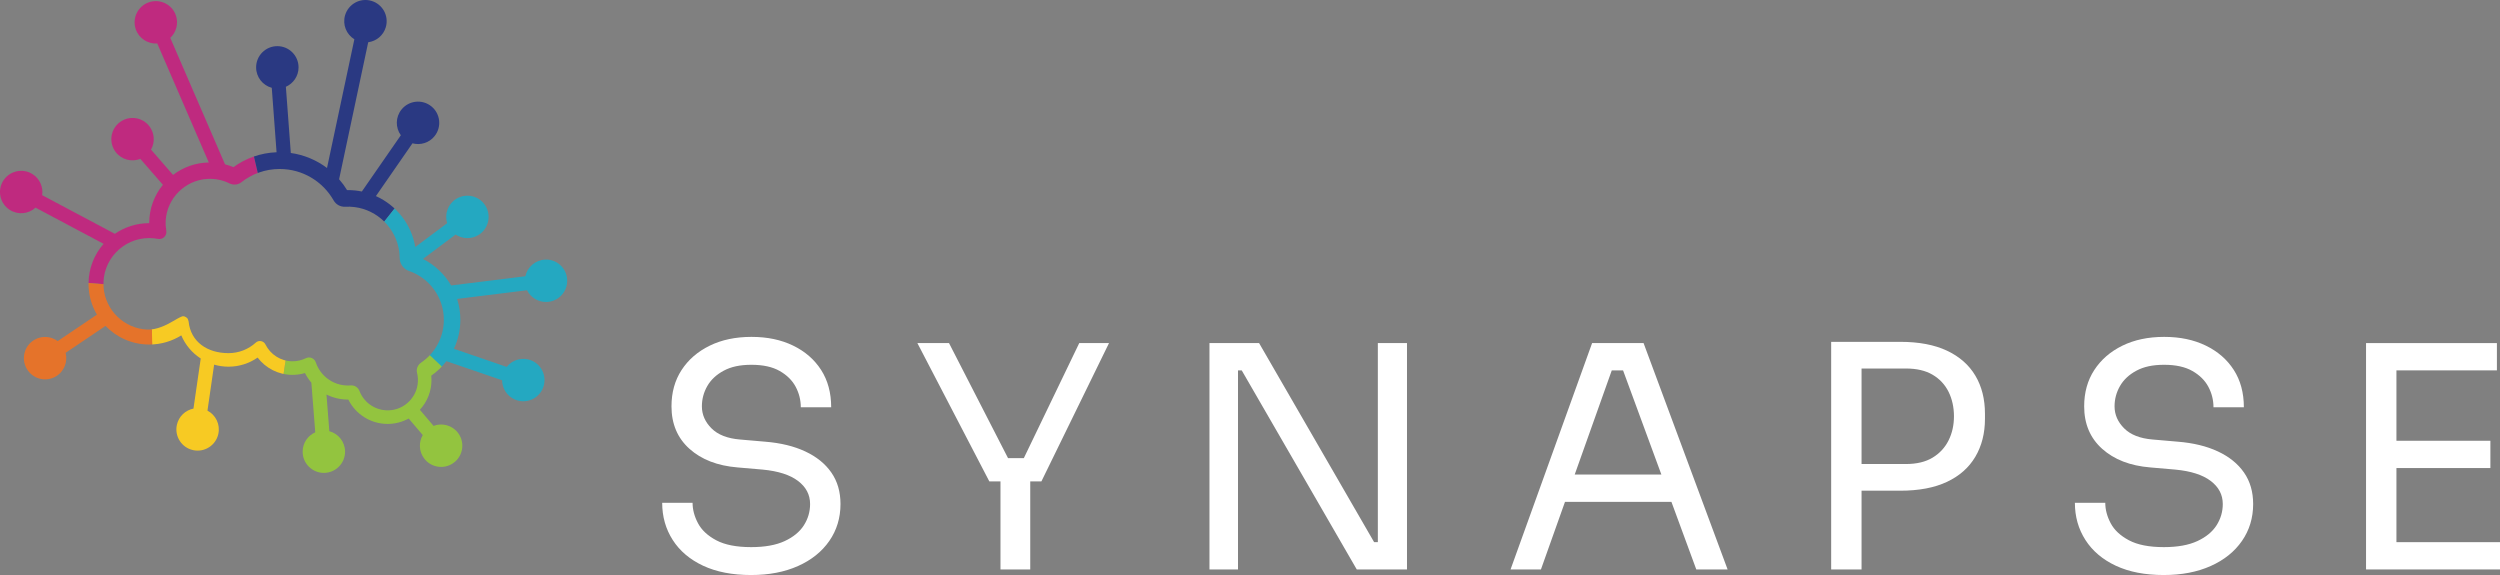 <?xml version="1.0" encoding="UTF-8"?><svg id="Layer_2" xmlns="http://www.w3.org/2000/svg" xmlns:xlink="http://www.w3.org/1999/xlink" viewBox="0 0 1693.14 389.44"><rect x="0" y="0" width="1693.14" height="389.44" fill="#808080" stroke="none"/><defs><style>.cls-1{fill:#e5732a;}.cls-2{fill:#2a3982;}.cls-3{fill:#fff;}.cls-4{fill:#bf2a7f;}.cls-5{fill:#93c43f;}.cls-6{fill:#24a8c1;}.cls-7{clip-path:url(#clippath);}.cls-8{fill:none;}.cls-9{fill:#f7ca23;}</style><clipPath id="clippath"><path id="FINAL" class="cls-8" d="M369.1,175.83c-6.62,.33-11.96,5.09-13.31,11.26l-50.27,6.24c-4.48-7.67-11.11-13.94-19.06-17.97l22.11-16.52c4.59,3.07,10.75,3.33,15.7,.18,6.69-4.26,8.66-13.15,4.4-19.84-4.26-6.69-13.15-8.66-19.84-4.4-5.59,3.56-7.87,10.34-5.99,16.38l-21.6,16.14c-2.58-15.44-12.8-28.28-26.65-34.5l24.76-35.75c5.33,1.45,11.25-.25,14.94-4.82,4.99-6.17,4.03-15.22-2.14-20.21-6.17-4.99-15.22-4.03-20.21,2.14-4.17,5.15-4.17,12.31-.47,17.43l-26.4,38.11c-3.04-.63-6.2-.96-9.43-.96-.19,0-.39,.01-.58,.01-1.59-2.61-3.4-5.06-5.4-7.35l19.72-92.79c5.47-.72,10.28-4.58,11.92-10.22,2.22-7.62-2.15-15.59-9.77-17.82s-15.59,2.15-17.82,9.77c-1.86,6.36,.9,12.96,6.29,16.26l-18.53,87.17c-7.03-5.29-15.4-8.88-24.52-10.17l-3.34-44.83c5.05-2.23,8.59-7.27,8.59-13.15,0-7.93-6.43-14.37-14.37-14.37s-14.37,6.43-14.37,14.37c0,6.63,4.49,12.19,10.6,13.85l3.25,43.64c-10.89,.42-20.94,4.1-29.21,10.09-1.84-.77-3.74-1.42-5.7-1.92L115.32,25.65c4.04-3.76,5.72-9.69,3.79-15.24-2.6-7.5-10.79-11.46-18.29-8.86-7.5,2.6-11.46,10.79-8.86,18.29,2.18,6.26,8.25,10.04,14.55,9.61l34.9,80.58c-9.1,.16-17.47,3.28-24.21,8.43l-14.93-17.15c2.71-4.81,2.52-10.96-1-15.67-4.75-6.35-13.76-7.65-20.11-2.9-6.35,4.75-7.65,13.76-2.9,20.11,3.97,5.31,10.9,7.07,16.78,4.75l15.27,17.54c-5.79,7.08-9.26,16.13-9.26,25.99-8.64,0-16.65,2.67-23.27,7.22l-49.22-26.16c.81-5.46-1.57-11.14-6.54-14.28-6.71-4.23-15.58-2.23-19.82,4.48S0,137.97,6.7,142.2c5.6,3.54,12.71,2.71,17.37-1.57l46.09,24.5c-6.35,7.24-10.21,16.71-10.21,27.1,0,7.62,2.08,14.74,5.69,20.86l-26.56,17.92c-4.44-3.28-10.57-3.85-15.67-.93-6.89,3.94-9.28,12.71-5.34,19.6,3.94,6.89,12.71,9.28,19.6,5.34,5.75-3.29,8.35-9.95,6.77-16.07l27.01-18.23c7.48,7.77,17.98,12.61,29.62,12.61,7.97,0,15.4-2.27,21.7-6.2,2.72,6.46,7.35,11.91,13.17,15.67l-4.92,33.92c-5.42,1.08-9.96,5.24-11.23,10.98-1.72,7.75,3.17,15.42,10.92,17.14s15.42-3.17,17.14-10.92c1.44-6.47-1.75-12.88-7.35-15.82l4.51-31.15c3.08,.9,6.34,1.39,9.72,1.39,7.33,0,14.13-2.28,19.73-6.17,5.43,7.12,13.99,11.71,23.63,11.71,2.94,0,5.77-.43,8.45-1.23,1.18,2.35,2.64,4.54,4.33,6.53l2.63,33.6c-5.05,2.24-8.56,7.3-8.54,13.18,.03,7.93,6.49,14.34,14.42,14.31,7.93-.03,14.34-6.49,14.31-14.42-.02-6.63-4.54-12.18-10.65-13.81l-1.94-24.85c4.37,2.19,9.3,3.42,14.52,3.42,.09,0,.18,0,.27,0,4.87,9.77,14.95,16.49,26.61,16.49,5.18,0,10.04-1.33,14.28-3.65l9.53,11.2c-2.77,4.78-2.65,10.93,.82,15.68,4.68,6.41,13.67,7.81,20.08,3.13,6.41-4.68,7.81-13.67,3.13-20.08-3.91-5.35-10.82-7.2-16.72-4.94l-9.28-10.91c4.89-5.3,7.88-12.37,7.88-20.15,0-.99-.05-1.98-.15-2.95,3.9-2.74,7.36-6.05,10.24-9.83l37.73,12.94c.06,5.52,3.3,10.75,8.7,13.07,7.29,3.12,15.74-.26,18.86-7.55,3.12-7.29-.26-15.74-7.55-18.86-6.09-2.61-12.98-.67-16.9,4.29l-35.76-12.26c2.8-5.96,4.38-12.62,4.38-19.65,0-4.93-.78-9.67-2.21-14.13l47.36-5.88c2.47,4.94,7.68,8.22,13.55,7.93,7.93-.39,14.03-7.13,13.64-15.06-.39-7.93-7.13-14.03-15.06-13.64Zm-241.87,40.26c-.2-.61-1.87-2.05-3.37-1.92-.58,.05-2.21,.69-6.45,3.23-4.95,2.96-11.52,6.03-17.51,5.81-15.7-.57-28.68-13.1-29.76-28.78-1.25-18.12,13.08-33.2,30.92-33.2,2.03,0,4.02,.2,5.94,.57,3.29,.64,6.19-2.23,5.62-5.53-.39-2.27-.53-4.63-.38-7.05,.93-14.95,13.04-27.09,27.99-28.04,5.47-.35,10.64,.78,15.17,3.01,2.62,1.29,5.75,1.06,8.04-.74,7.15-5.63,16.17-9,25.98-9,15.66,0,29.3,8.57,36.53,21.27,1.59,2.8,4.61,4.47,7.83,4.29,2.11-.11,4.27-.04,6.47,.25,15.58,2.04,28.04,14.45,30.1,30.03,.19,1.43,.29,2.84,.31,4.23,.05,4.01,2.46,7.67,6.26,8.96,13.77,4.71,23.68,17.75,23.68,33.12,0,12.07-6.11,22.71-15.4,29-2.24,1.51-3.42,4.24-2.76,6.86s.81,5.37,.35,8.26c-1.41,8.81-8.56,15.82-17.41,17-9.93,1.33-18.69-4.46-21.95-12.97-.92-2.41-3.32-3.93-5.89-3.72-.61,.05-1.23,.07-1.86,.07-10.16,0-18.77-6.58-21.81-15.71-.91-2.73-4.09-4.08-6.67-2.81-2.73,1.35-5.81,2.11-9.06,2.11-8.05,0-15.01-4.64-18.36-11.4-1.23-2.47-4.48-3.12-6.52-1.27-4.88,4.44-11.37,7.15-18.49,7.15-14.35,0-25.64-7.62-27.04-21.5"/></clipPath></defs><g id="Layer_1-2"><g><g class="cls-7"><g><polygon class="cls-4" points="183.8 156.3 105.95 195.45 -190.08 170.83 114.74 -137.55 183.8 156.3"/><polygon class="cls-2" points="242.52 172.49 183.8 156.3 114.74 -137.55 349.26 37.46 242.52 172.49"/><polygon class="cls-6" points="375.07 320.31 232 185.8 349.26 37.46 442.3 196.18 375.07 320.31"/><polygon class="cls-5" points="375.07 320.31 175.55 363.96 199.02 206.45 271.84 222.23 375.07 320.31"/><polygon class="cls-9" points="175.55 363.96 104.42 292.28 102.25 202.06 199.02 206.45 175.55 363.96"/><polygon class="cls-1" points="104.42 292.28 -276.05 382.28 -205.7 169.53 102.25 195.15 104.42 292.28"/></g></g><g><path class="cls-3" d="M508.74,389.44c-12.74,0-23.59-2.1-32.55-6.3-8.96-4.2-15.82-10.01-20.58-17.43-4.76-7.42-7.14-15.82-7.14-25.2h20.58c0,4.62,1.22,9.24,3.68,13.86,2.45,4.62,6.58,8.47,12.39,11.55,5.81,3.08,13.68,4.62,23.62,4.62,9.24,0,16.8-1.36,22.68-4.09,5.88-2.73,10.22-6.3,13.02-10.71,2.8-4.41,4.2-9.2,4.2-14.39,0-6.3-2.73-11.51-8.19-15.65-5.46-4.13-13.44-6.68-23.94-7.67l-17.01-1.47c-13.58-1.12-24.43-5.32-32.55-12.6-8.12-7.28-12.18-16.87-12.18-28.77,0-9.38,2.27-17.57,6.82-24.57,4.55-7,10.88-12.5,19.01-16.49,8.12-3.99,17.57-5.98,28.35-5.98s20.02,1.96,28.14,5.88c8.12,3.92,14.45,9.42,19,16.49,4.55,7.07,6.83,15.51,6.83,25.3h-20.58c0-4.9-1.16-9.52-3.46-13.86-2.31-4.34-5.92-7.91-10.82-10.71-4.9-2.8-11.27-4.2-19.11-4.2s-13.83,1.33-18.79,3.99c-4.97,2.66-8.68,6.13-11.13,10.4-2.45,4.27-3.67,8.86-3.67,13.75,0,5.6,2.17,10.57,6.51,14.91,4.34,4.34,10.78,6.86,19.32,7.56l17.01,1.47c10.5,.84,19.56,3.04,27.2,6.62,7.63,3.57,13.51,8.33,17.64,14.28,4.13,5.95,6.19,13.06,6.19,21.31,0,9.38-2.52,17.71-7.56,24.99-5.04,7.28-12.11,12.95-21.21,17.01-9.1,4.06-19.67,6.09-31.71,6.09Z"/><path class="cls-3" d="M670.02,326.02l-48.72-93.66h21.42l41.16,80.22-7.98-2.31h24.78l-8.4,2.31,38.64-80.22h20.16l-45.78,93.66h-35.28Zm7.56,59.64v-63.84h20.16v63.84h-20.16Z"/><path class="cls-3" d="M819.12,385.66V232.36h33.6l77.91,134.82h6.72l-4.2,3.78V232.36h19.74v153.3h-34.02l-77.91-134.82h-6.72l4.2-3.78v138.6h-19.32Z"/><path class="cls-3" d="M1023.03,385.66l55.23-153.3h34.86l56.91,153.3h-21.21l-51.45-139.86,10.08,5.04h-24.78l10.71-5.04-49.77,139.86h-20.58Zm32.97-45.78l6.93-18.48h66.15l6.93,18.48h-80.01Z"/><path class="cls-3" d="M1240.17,385.66V231.52h20.58v154.14h-20.58Zm16.38-53.34v-18.06h34.23c7.28,0,13.3-1.43,18.06-4.31,4.76-2.87,8.36-6.75,10.82-11.65,2.45-4.9,3.67-10.36,3.67-16.38s-1.23-11.69-3.67-16.59c-2.45-4.9-6.06-8.75-10.82-11.55-4.76-2.8-10.78-4.2-18.06-4.2h-34.23v-18.06h30.45c12.6,0,23.13,2,31.61,5.99,8.47,3.99,14.87,9.63,19.21,16.9,4.34,7.28,6.51,15.89,6.51,25.83v3.36c0,9.8-2.17,18.38-6.51,25.73-4.34,7.35-10.75,13.02-19.21,17.01-8.47,3.99-19,5.99-31.61,5.99h-30.45Z"/><path class="cls-3" d="M1465.5,389.44c-12.74,0-23.59-2.1-32.55-6.3-8.96-4.2-15.82-10.01-20.58-17.43-4.76-7.42-7.14-15.82-7.14-25.2h20.58c0,4.62,1.22,9.24,3.67,13.86,2.45,4.62,6.58,8.47,12.39,11.55,5.81,3.08,13.68,4.62,23.62,4.62,9.24,0,16.8-1.36,22.68-4.09s10.22-6.3,13.02-10.71c2.8-4.41,4.2-9.2,4.2-14.39,0-6.3-2.73-11.51-8.19-15.65-5.46-4.13-13.44-6.68-23.94-7.67l-17.01-1.47c-13.58-1.12-24.43-5.32-32.55-12.6-8.12-7.28-12.18-16.87-12.18-28.77,0-9.38,2.27-17.57,6.83-24.57,4.55-7,10.88-12.5,19-16.49,8.12-3.99,17.57-5.98,28.35-5.98s20.02,1.96,28.14,5.88c8.12,3.92,14.45,9.42,19,16.49,4.55,7.07,6.83,15.51,6.83,25.3h-20.58c0-4.9-1.16-9.52-3.46-13.86-2.31-4.34-5.92-7.91-10.82-10.71-4.9-2.8-11.27-4.2-19.11-4.2s-13.83,1.33-18.79,3.99c-4.97,2.66-8.68,6.13-11.13,10.4-2.45,4.27-3.68,8.86-3.68,13.75,0,5.6,2.17,10.57,6.51,14.91,4.34,4.34,10.78,6.86,19.32,7.56l17.01,1.47c10.5,.84,19.56,3.04,27.19,6.62,7.63,3.57,13.51,8.33,17.64,14.28,4.13,5.95,6.19,13.06,6.19,21.31,0,9.38-2.52,17.71-7.56,24.99-5.04,7.28-12.11,12.95-21.21,17.01-9.1,4.06-19.67,6.09-31.71,6.09Z"/><path class="cls-3" d="M1602.42,385.66V232.36h20.58v153.3h-20.58Zm16.38-134.82v-18.48h72.24v18.48h-72.24Zm0,66.15v-18.48h67.83v18.48h-67.83Zm0,68.67v-18.48h74.34v18.48h-74.34Z"/></g></g></g></svg>